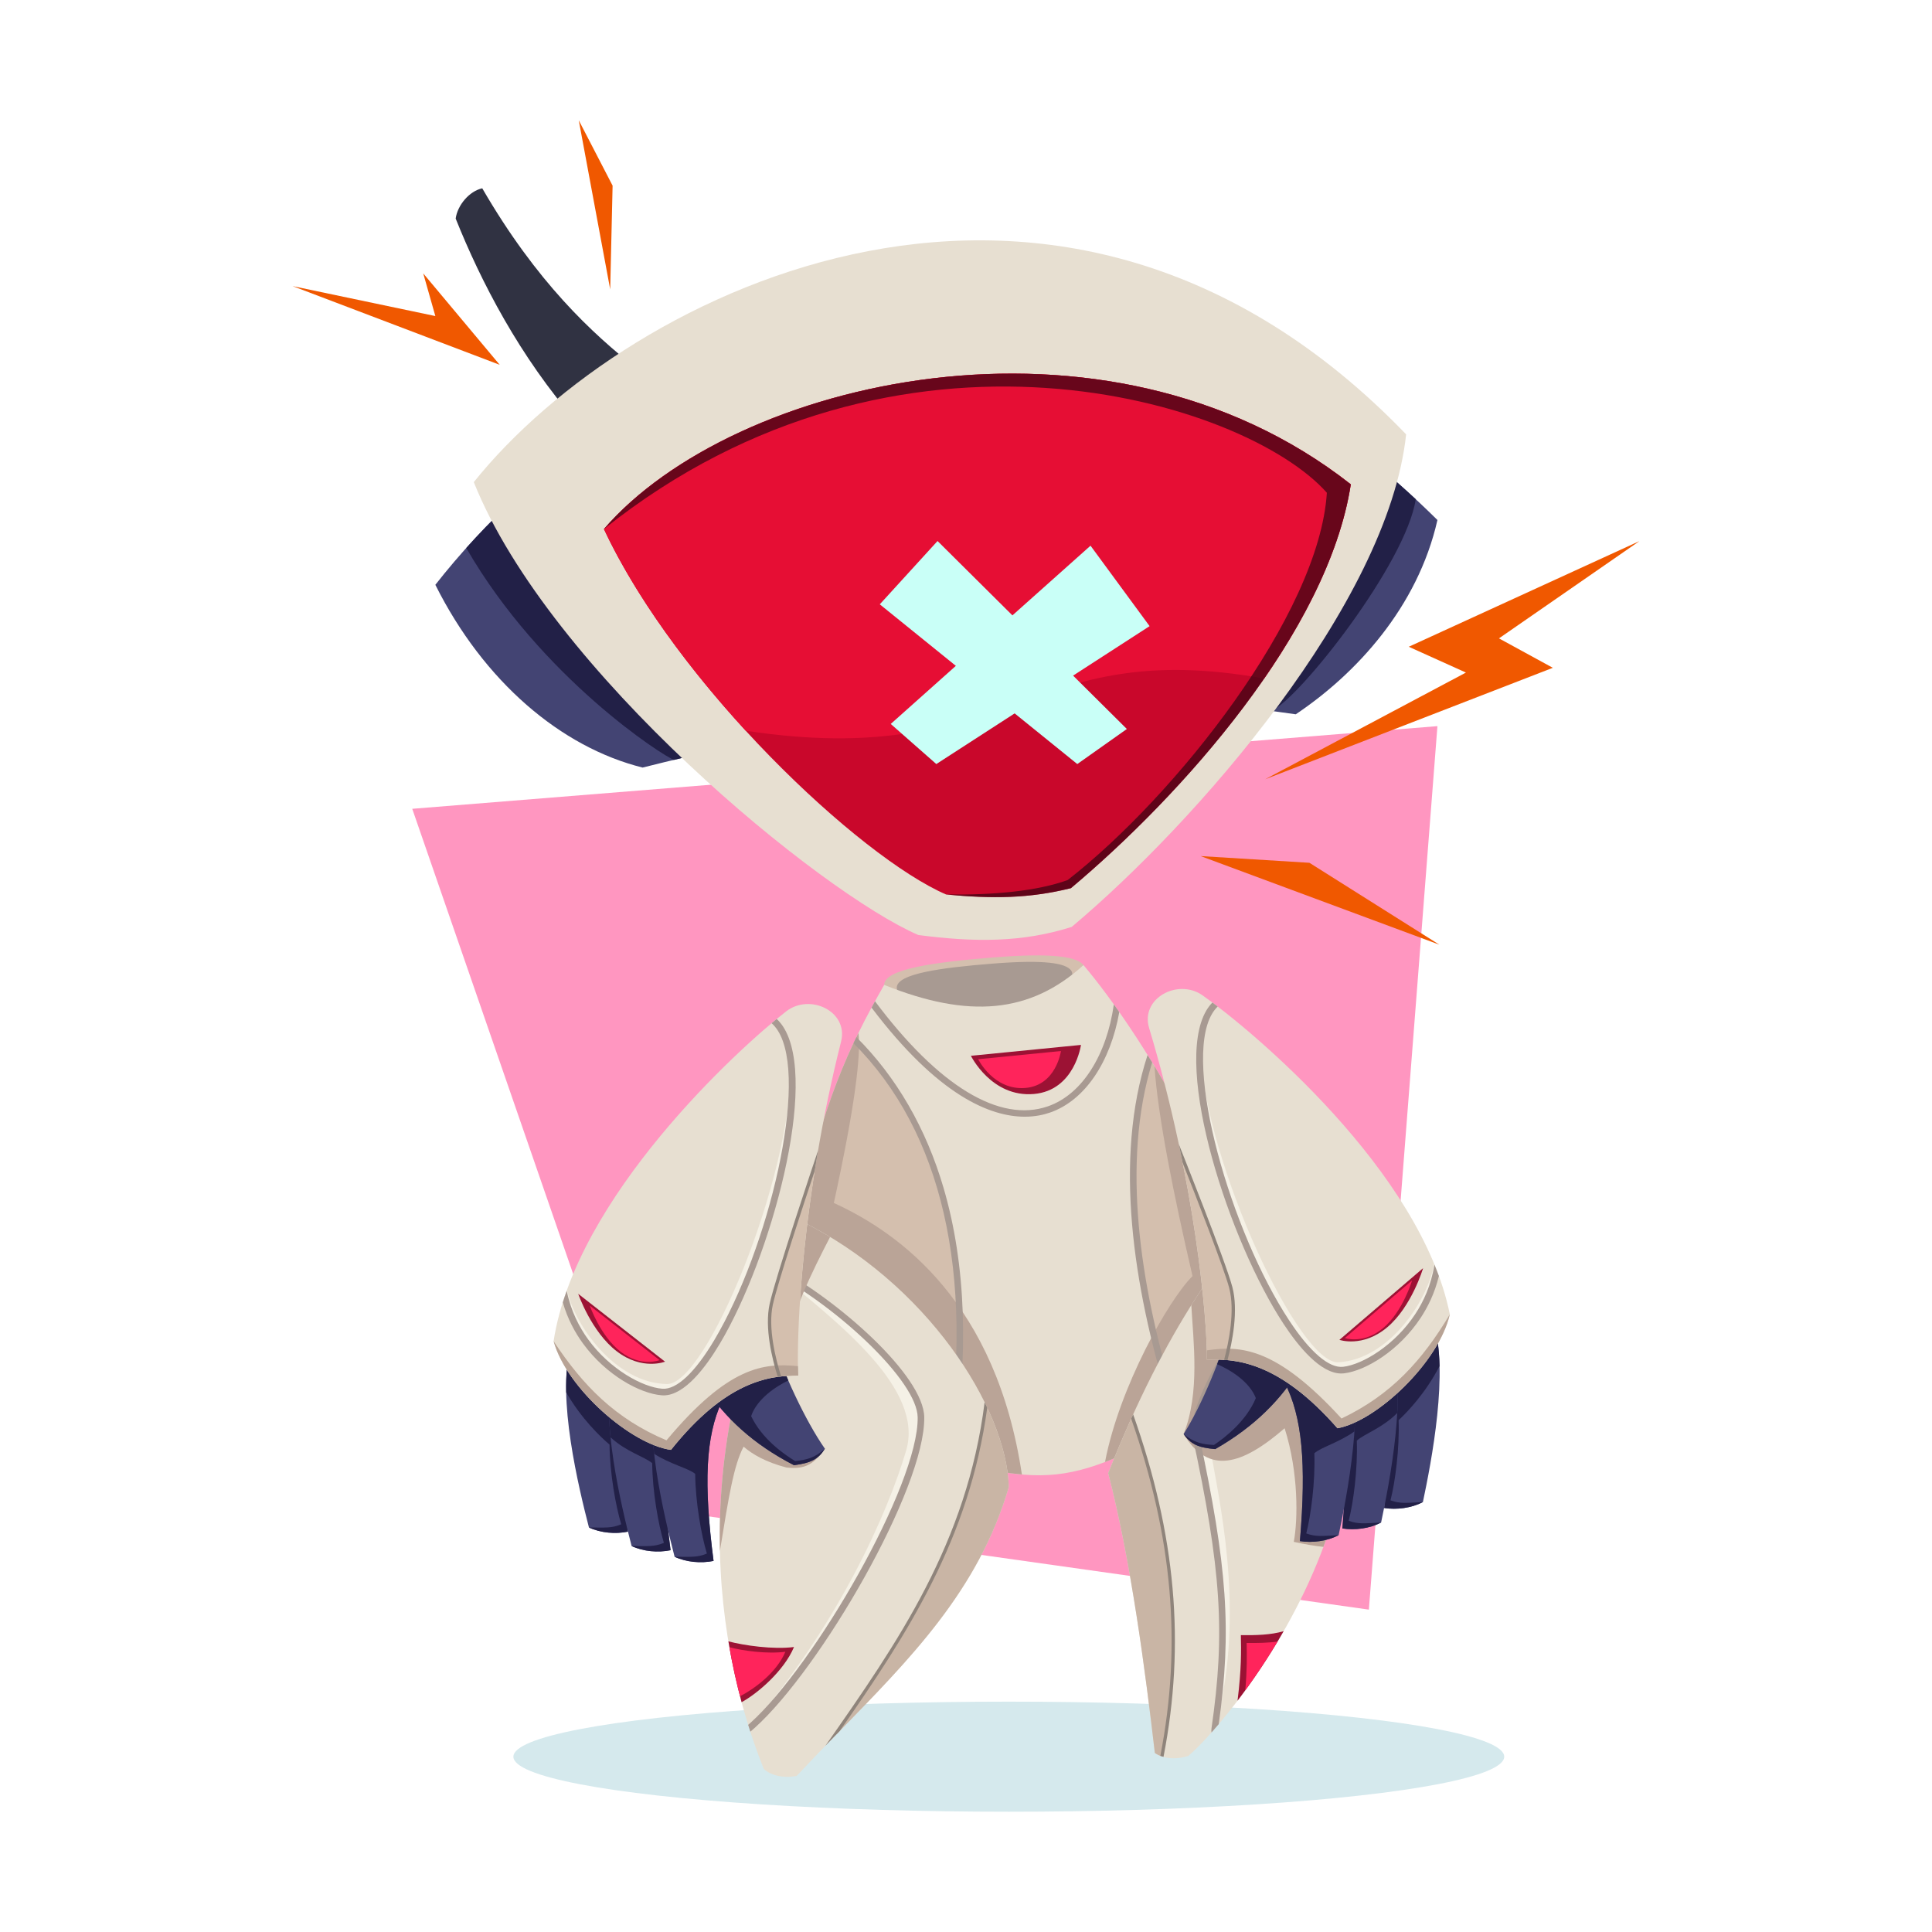 <svg id="character" height="512" viewBox="0 0 512 512" width="512" xmlns="http://www.w3.org/2000/svg"><g><path d="m362.765 426.569-189.347-26.735-64.17-185.492 271.686-21.909z" fill="#ff96c0"/><ellipse cx="267.344" cy="465.542" fill="#d5e9ed" rx="131.289" ry="14.586"/><g><g><path d="m287.134 255.765c2.57 3.372-7.965 13.303-23.698 13.303s-29.123-3.825-29.123-8.064 13.44-6.038 29.123-7.288c15.902-1.267 22.05-.113 23.698 2.049z" fill="#d4bfae"/><path d="m283.838 257.155c2.247 2.948-6.963 11.631-20.719 11.631s-25.462-3.344-25.462-7.051 11.75-5.279 25.462-6.372c13.903-1.107 19.278-.098 20.719 1.792z" fill="#a89a92"/></g><g><path d="m287.134 255.765c-14.114 12.805-30.412 14.26-52.821 5.238-8.731 15.425-21.245 38.125-27.066 91.674 17.274 17.289 36.736 28.176 51.512 36.087 15.279 3.42 23.791 2.983 36.451-2.255 11.838-9.935 25.974-29.903 32.231-48.383 0-23.428-25.465-64.899-40.307-82.361z" fill="#e7dfd1"/><path d="m207.247 352.677c14.682 14.694 30.934 24.754 44.556 32.303 7.793-42.78-1.107-85.014-25.236-109.31-7.292 15.381-15.081 38.009-19.32 77.007z" fill="#d4bfae"/><path d="m220.977 318.798c5.526-25.308 7.236-39.203 6.522-45.063-7.552 15.408-15.832 38.276-20.252 78.942 17.274 17.289 36.736 28.176 51.512 36.087 4.517 1.011 8.435 1.676 12.051 1.988-6.767-45.239-32.086-63.863-49.833-71.954z" fill="#baa497"/><path d="m304.774 280.631c-.001 0-.001-.001-.002-.001-9.477 32.759-2.367 57.203 5.237 89.545.053-.022.108-.051.161-.074 7.11-9.589 13.57-21.042 17.271-31.975 0-15.36-10.946-38.475-22.667-57.495z" fill="#d4bfae"/><path d="m226.955 274.857c-.256.533-.513 1.07-.77 1.621 23.45 23.413 32.091 60.909 24.795 108.044.546.304 1.093.609 1.631.906 4.199-26.649 3.365-50.327-2.53-70.518-4.64-15.898-12.531-29.507-23.126-40.053z" fill="#a89a92"/><path d="m295.182 266.181c-1.902 13.391-8.382 23.834-17.442 26.995-12.857 4.488-29.045-5.385-45.857-27.834-.304.552-.611 1.112-.92 1.685 17.714 23.439 31.552 28.911 40.599 28.911 2.679 0 4.938-.479 6.754-1.114 9.253-3.228 15.983-13.439 18.304-26.616-.484-.689-.962-1.363-1.438-2.027z" fill="#a89a92"/><path d="m305.949 282.564c.919 13.446 5.106 34.156 10.08 55.615-6.301 6.213-19.389 29.372-23.187 49.271.775-.295 1.563-.607 2.368-.941 11.838-9.935 25.974-29.903 32.231-48.383 0-14.845-10.225-36.928-21.492-55.562z" fill="#baa497"/><path d="m310.828 369.201c-8.666-28.777-13.653-61.09-5.491-87.643-.405-.663-.81-1.32-1.217-1.973-9.042 27.599-3.727 61.474 5.412 91.364.435-.576.867-1.159 1.296-1.748z" fill="#a89a92"/></g><g><path d="m168.994 97.865c-1.091 7.312-5.893 15.132-16.079 14.042-15.213-17.395-25.5-37.34-32.158-53.986.491-3.547 3.601-7.257 7.044-8.019 14.409 24.851 29.079 38.469 41.193 47.963z" fill="#303242"/><path d="m343.392 189.295c-50.202-7.396-110.445-1.721-173.088 14.117-21.609-5.361-42.126-22.823-54.931-48.433 51.803-66.063 163.703-117.866 265.562-17.171-5.239 23.164-21.61 40.817-37.543 51.487z" fill="#434473"/><path d="m336.908 188.42c-46.607-5.739-101.312-.684-158.3 12.95-2.63-.844-35.152-21.653-55.048-56.148 53.666-59.884 156.43-101.42 251.626-12.924-2.546 16.97-30.921 52.985-38.278 56.122z" fill="#222047"/><path d="m284.022 245.634c-13.096 4.171-25.753 4.099-40.659 2.155-25.61-11.059-97.725-69.818-117.805-120.021 41.035-51.221 155.408-107.826 247.082-12.66-4.802 44.964-56.023 103.17-88.618 130.526z" fill="#e7dfd1"/><path d="m283.804 235.376c-11.072 2.742-20.741 2.837-33.071 1.675-22.895-9.887-71.262-55.369-90.688-96.841 34.05-39.507 132.708-63.08 197.931-11.856-6.092 39.313-45.033 82.565-74.172 107.022z" fill="#c9072b"/><path d="m197.625 193.651c-15.029-16.368-29.077-35.289-37.58-53.442 34.05-39.507 132.708-63.08 197.931-11.856-2.639 17.032-11.444 34.804-22.947 51.466-63.376-11.436-66.868 24.519-137.404 13.832z" fill="#e60e34"/><path d="m283.804 235.376c-11.072 2.742-20.741 2.837-33.071 1.675 12.61.162 24.015-.875 32.2-3.822 28.557-22.227 66.627-70.301 68.701-102.642-21.54-24.356-113.246-52.931-191.589 9.623 34.05-39.507 132.708-63.08 197.931-11.856-6.092 39.313-45.033 82.565-74.172 107.022z" fill="#330312" opacity=".7"/><path d="m304.657 165.932-15.657-21.32-20.698 18.469-19.845-19.707-15.306 16.78 20.16 16.304-17.257 15.397 12.077 10.629 20.761-13.425 16.599 13.425 13.134-9.291-14.247-14.148z" fill="#c9fff7"/></g><g><path d="m202.408 468.801c1.925 1.715 5.126 2.519 8.726 1.837 23.036-24.744 46.705-44.084 56.21-76.572-.612-20.961-21.803-54.241-55.49-70.702-36.2 70.149-16.379 127.957-9.446 145.437z" fill="#e7dfd1"/><path d="m196.532 451.1c4.225-2.298 11.25-8.312 13.887-14.624-5.507.713-13.331-.419-17.388-1.503.994 5.979 2.221 11.378 3.501 16.127z" fill="#9c1234"/><path d="m193.297 436.531c.831 4.723 1.801 9.067 2.819 12.996 3.74-1.926 9.697-6.253 12.011-11.79-4.865.63-11.307-.268-14.83-1.206z" fill="#ff245b"/><path d="m198.558 458.012c27.339-29.367 36.295-51.721 43.728-71.794 8.63-20.49-19.59-39.452-36.714-49.532-.028.065-.053.129-.081.193 17.266 14.116 39.418 31.298 34.652 47.516-4.862 16.546-17.981 46.192-41.585 73.617z" fill="#f5f1e6"/><path d="m221.6 459.696c19.419-19.965 37.68-38.066 45.744-65.63-.186-6.367-2.281-13.872-6.038-21.696-3.904 36.885-29.532 72.141-39.706 87.326z" fill="#c9b5a5"/><path d="m218.717 462.669c1.274-1.318 2.545-2.627 3.811-3.927 17.943-25.718 34.385-50.905 39.1-85.688-.228-.485-.45-.97-.691-1.457-4.701 37.288-22.939 63.543-42.22 91.072z" fill="#8f847b"/><path d="m205.905 335.915c-.233.537-.458 1.073-.685 1.608 16.822 8.965 37.846 28.472 37.974 38.096.235 17.955-27.318 65.691-44.386 81.018-.183.165-.358.315-.534.468.191.615.382 1.219.571 1.804.369-.309.742-.627 1.128-.974 17.557-15.766 45.212-63.511 44.965-82.34-.146-11.067-22.855-31.049-39.033-39.68z" fill="#a89a92"/><path d="m218.608 383.929c-19.881-13.193-8.421-37.173 1.375-56.119-2.623-1.584-5.328-3.078-8.128-4.446-16.979 32.901-21.633 63.088-21.074 87.672 2.282-14.01 3.632-22.677 6.281-27.654 2.384 2.056 5.856 4.088 11.355 5.527 4.923.548 7.256-.835 10.191-4.98z" fill="#baa497"/></g><g><path d="m314.927 465.33c11.838-9.935 74.358-84.543 22.846-146.533-12.607 10.992-28.856 33.162-44.091 71.593 6.112 23.574 9.895 52.967 12.362 74.165 2.117 1.471 5.391 1.885 8.883.775z" fill="#e7dfd1"/><path d="m306.044 464.555c.549.381 1.179.688 1.867.919 7.078-35.067 1.186-63.949-7.869-90.083-2.131 4.702-4.255 9.689-6.36 14.998 6.112 23.575 9.895 52.968 12.362 74.166z" fill="#c9b5a5"/><path d="m340.176 432.283c-3.462 1.013-7.363 1.085-11.335 1.051.095 4.143.158 9.058-.881 17.375 3.915-5.142 8.172-11.372 12.216-18.426z" fill="#9c1234"/><path d="m338.572 435.025c-2.612.377-5.39.406-8.203.382.075 3.271.13 7.026-.361 12.552 2.798-3.837 5.714-8.174 8.564-12.934z" fill="#ff245b"/><path d="m321.925 458.143c7.944-28.028 1.989-56.59-.605-71.026-1.022-5.692-2.051-9.918.219-15.643 6.166-15.558 21.045-34.698 25.734-38.939-.333-.591-.664-1.183-1.015-1.773-10.46 8.773-23.046 29.798-28.161 41.629-1.761 4.075-2.015 8.25.582 16.608 8.029 30.97 5.03 52.29 3.246 69.144z" fill="#f5f1e6"/><path d="m321.067 337.861c-1.762 2.482-3.55 5.156-5.354 8.022.525 9.695 2.34 23.108-2.039 34.153 6.583 10.928 15.46 8.262 26.764-1.536 3.757 11.817 3.512 24.379 2.429 30.107 2.943.654 5.541 1.085 7.854 1.335 3.138-8.457 5.507-17.492 6.542-26.84-9.508-14.578-25.132-32.187-36.196-45.241z" fill="#baa497"/><path d="m307.504 465.314c.268.107.547.199.835.279 5.845-30.001 3.24-58.924-8.04-90.766-.174.381-.347.761-.521 1.146 10.955 31.31 13.458 59.805 7.726 89.341z" fill="#8f847b"/><path d="m317.672 379.92c-1.567-7.273 13.785-33.297 29.018-48.403-.298-.513-.599-1.026-.911-1.538-15.797 15.469-31.541 42.293-29.813 50.309 7.678 35.628 8.773 52.337 5.096 77.731-.06.417-.049.778-.003 1.11.616-.693 1.257-1.431 1.921-2.213 3.476-24.884 2.284-41.764-5.308-76.996z" fill="#a89a92"/></g><g><path d="m168.557 363.737c-4.534-4.19-12.09-6.813-17.322-6.561-3.743 13.048 2.154 37.192 4.842 47.624 3.129 1.454 7.005 1.775 10.324 1.105-2.665-20.559-2.097-32.969 2.156-42.168z" fill="#434473"/><path d="m156.077 404.8c3.129 1.454 7.005 1.775 10.324 1.105-2.665-20.559-2.097-32.969 2.156-42.168-4.534-4.19-12.09-6.813-17.322-6.561-.96 3.347-1.283 7.426-1.191 11.814 4.033 7.004 9.05 11.764 11.487 13.842.075 7.586 1.644 16.307 3.1 21.12-2.571 1.07-4.111.853-8.554.848z" fill="#222047"/><path d="m179.865 368.656c-4.534-4.19-12.09-6.813-17.322-6.561-3.742 13.048 2.155 37.191 4.842 47.624 3.129 1.454 7.005 1.775 10.324 1.105-2.665-20.559-2.097-32.969 2.156-42.168z" fill="#434473"/><path d="m167.385 409.719c3.129 1.454 7.005 1.775 10.324 1.105-2.665-20.559-2.097-32.969 2.156-42.168-4.534-4.19-12.09-6.813-17.322-6.561-1.456 5.078-1.449 11.837-.743 18.813 4.145 3.836 9.051 5.149 11.038 6.843.075 7.586 1.644 16.307 3.1 21.12-2.569 1.07-4.109.852-8.553.848z" fill="#222047"/><path d="m191.256 371.495c-4.534-4.19-12.09-6.813-17.322-6.561-3.742 13.047 2.155 37.191 4.842 47.624 3.129 1.454 7.005 1.775 10.324 1.105-2.665-20.559-2.097-32.969 2.156-42.168z" fill="#434473"/><path d="m178.776 412.558c3.129 1.454 7.005 1.775 10.324 1.105-2.665-20.559-2.097-32.969 2.156-42.168-4.534-4.19-12.09-6.813-17.322-6.561-1.563 5.449-1.442 12.833-.578 20.346 4.32 2.784 9.117 3.812 10.875 5.31.075 7.586 1.644 16.307 3.1 21.12-2.571 1.069-4.111.852-8.555.848z" fill="#222047"/><path d="m186.931 367.848c5.303 7.876 12.513 14.803 23.492 20.448 4.407-.58 6.408-1.553 8.185-4.367-5.183-7.413-11.038-20.097-14.031-29.321-5.416 1.768-16.122 7.805-17.646 13.24z" fill="#434473"/><path d="m199.065 375.286c.851-2.632 3.606-6.365 9.838-9.447-1.714-3.923-3.217-7.815-4.326-11.231-5.416 1.768-16.122 7.805-17.646 13.24 5.303 7.876 12.513 14.803 23.492 20.448 4.407-.58 6.408-1.553 8.185-4.367-2.587 2.366-4.804 2.974-7.898 3.255-2.939-1.765-8.82-5.903-11.645-11.898z" fill="#222047"/><path d="m208.337 268.028c-12.59 9.749-55.749 49.167-61.63 87.4 3.523 12.65 20.695 27.412 31.106 28.804 14.29-17.878 25.564-19.732 33.724-19.688-.518-10.756.867-46.842 11.359-88.528 2.005-7.968-8.239-12.881-14.559-7.988z" fill="#e7dfd1"/><path d="m206.559 364.821c1.771-.224 3.431-.285 4.978-.277-.382-7.942.277-29.699 4.869-57.316-2.717 8.013-9.652 30.09-12.018 38.42-1.076 5.42.291 12.731 2.171 19.173z" fill="#d4bfae"/><path d="m194.512 347.176c6.283-12.308 16.284-40.214 15.182-65.033-.141 30.779-22.578 84.757-32.894 84.638-13.808-.16-24.735-15.94-26.522-24.965-.22.607-.428 1.215-.632 1.823 2.93 10.354 11.432 23.565 27.284 25.161 8.51-3.364 14.694-15.244 17.582-21.624z" fill="#f5f1e6"/><path d="m177.813 384.232c14.29-17.878 25.564-19.732 33.724-19.688-.035-.719-.06-1.558-.075-2.497-9.02-.892-18.385-.028-34.837 19.656-13.494-5.687-22.111-14.45-29.918-26.275 3.523 12.65 20.695 27.412 31.106 28.804z" fill="#b8a395"/><path d="m163.457 358.118c6.752 5.166 12.784 2.735 12.784 2.735l-23.009-17.976s3.473 10.075 10.225 15.241z" fill="#9c1234"/><path d="m164.513 358.251c5.427 4.153 10.277 2.199 10.277 2.199l-18.496-14.451s2.792 8.099 8.219 12.252z" fill="#ff245b"/><path d="m203.961 345.555c-1.382 6.311.654 14.561 2.152 19.328.301-.042.598-.08.893-.113-1.467-4.674-3.53-12.917-2.192-19.028 1.247-5.694 8.247-26.907 11.097-35.463.282-1.782.582-3.591.898-5.424l-.515 1.53c-.108.317-10.758 31.976-12.333 39.17z" fill="#8f847b"/><path d="m190.814 356c13.432-22.577 26.277-69.141 16.747-83.891-.518-.8-1.098-1.485-1.728-2.074-.429.353-.883.733-1.35 1.126.59.522 1.128 1.15 1.611 1.896 8.433 13.05-2.48 58.013-16.781 82.05-5.129 8.62-9.999 13.207-13.785 12.924-5.21-.398-13.867-5.108-19.646-13.052-2.284-3.14-4.599-7.461-5.69-12.917-.368 1.027-.721 2.054-1.045 3.084 1.286 4.463 3.314 8.099 5.324 10.861 6.153 8.458 15.184 13.328 20.925 13.766.156.012.312.018.468.018 5.561 0 11.176-7.445 14.95-13.791z" fill="#a89a92"/></g><path d="m286.468 276.913s-1.64 12.053-12.462 13.004c-11.238.988-16.706-10.12-16.706-10.12z" fill="#9c1234"/><path d="m281.165 278.531s-1.234 9.066-9.374 9.782c-8.453.743-12.566-7.612-12.566-7.612z" fill="#ff245b"/><g><path d="m362.764 357.608c4.664 8.998 5.79 21.37 4.055 42.028 3.346.519 7.203.023 10.264-1.57 2.214-10.543 7.017-34.928 2.69-47.793-5.238-.016-12.669 2.945-17.009 7.335z" fill="#434473"/><path d="m368.499 397.604c1.238-4.874 2.412-13.656 2.145-21.238 2.341-2.186 7.138-7.167 10.851-14.345-.106-4.388-.613-8.448-1.722-11.748-5.238-.016-12.669 2.945-17.009 7.335 4.664 8.998 5.79 21.37 4.055 42.028 3.346.519 7.203.023 10.264-1.57-4.439.205-5.968.491-8.584-.462z" fill="#222047"/><path d="m351.689 363.031c4.664 8.998 5.79 21.37 4.055 42.028 3.345.519 7.202.023 10.263-1.57 2.215-10.543 7.018-34.928 2.691-47.793-5.238-.016-12.669 2.945-17.009 7.335z" fill="#434473"/><path d="m357.423 403.027c1.238-4.874 2.412-13.656 2.145-21.238 1.91-1.783 6.753-3.315 10.721-7.335.391-7 .093-13.752-1.591-18.758-5.238-.016-12.669 2.945-17.009 7.335 4.664 8.998 5.79 21.37 4.055 42.028 3.345.519 7.202.023 10.263-1.57-4.438.205-5.967.492-8.584-.462z" fill="#222047"/><path d="m340.438 366.381c4.664 8.998 5.79 21.37 4.055 42.028 3.345.519 7.202.023 10.263-1.57 2.215-10.543 7.018-34.928 2.691-47.793-5.238-.016-12.669 2.945-17.009 7.335z" fill="#434473"/><path d="m346.172 406.377c1.238-4.874 2.412-13.656 2.145-21.238 1.688-1.576 6.435-2.819 10.625-5.794.524-7.544.312-14.926-1.495-20.299-5.238-.016-12.669 2.945-17.009 7.335 4.664 8.998 5.79 21.37 4.055 42.028 3.345.519 7.202.023 10.263-1.57-4.439.205-5.967.491-8.584-.462z" fill="#222047"/><path d="m344.595 362.543c-1.767-5.36-12.735-10.909-18.225-12.431-2.574 9.348-7.852 22.283-12.696 29.923 1.902 2.731 3.945 3.613 8.374 3.994 10.714-6.134 17.604-13.379 22.547-21.486z" fill="#434473"/><path d="m322.048 384.029c10.714-6.134 17.604-13.379 22.547-21.486-1.767-5.36-12.735-10.909-18.225-12.431-.953 3.463-2.279 7.418-3.815 11.414 6.364 2.797 9.285 6.402 10.253 8.993-2.552 6.117-8.24 10.515-11.097 12.411-3.103-.141-5.345-.649-8.037-2.895 1.902 2.731 3.945 3.613 8.374 3.994z" fill="#222047"/><path d="m384.218 348.322c-7.598-37.93-52.49-75.362-65.508-84.533-6.534-4.604-16.547.767-14.184 8.636 12.36 41.171 15.371 77.158 15.338 87.926 8.15-.412 19.497.932 34.578 18.148 10.337-1.86 26.827-17.381 29.776-30.177z" fill="#e7dfd1"/><path d="m326.155 341.152c-2.762-8.284-10.339-28.304-13.282-35.681 5.465 26.365 7.015 47.139 6.991 54.88 1.545-.078 3.207-.092 4.986.052 1.588-6.521 2.624-13.886 1.305-19.251z" fill="#d4bfae"/><path d="m380.038 334.885c-1.38 9.096-11.583 25.352-25.37 26.134-10.3.584-35.147-52.327-36.675-83.069.017 24.844 11.265 52.271 18.097 64.283 3.172 6.244 9.885 17.833 18.539 20.81 15.763-2.311 23.661-15.892 26.122-26.367-.232-.598-.467-1.195-.713-1.791z" fill="#f5f1e6"/><path d="m355.514 375.92c-17.322-18.922-26.717-19.363-35.687-18.065.027.938.039 1.777.037 2.496 8.15-.412 19.497.932 34.578 18.148 10.337-1.86 26.827-17.381 29.776-30.177-7.267 12.165-15.48 21.307-28.704 27.598z" fill="#b8a395"/><path d="m354.958 355.073s6.136 2.156 12.648-3.309c6.513-5.465 9.528-15.687 9.528-15.687z" fill="#9c1234"/><path d="m356.389 354.604s4.932 1.733 10.167-2.66 7.659-12.61 7.659-12.61z" fill="#ff245b"/><path d="m325.301 360.445c1.281-4.829 2.943-13.163 1.277-19.405-1.899-7.118-13.933-37.202-14.054-37.505l-.13-.324c.355 1.664.695 3.307 1.02 4.927 3.406 8.611 10.868 27.68 12.32 33.126 1.612 6.044-.078 14.372-1.332 19.107.296.021.596.045.899.074z" fill="#8f847b"/><path d="m381.317 338.161c-.37-1.015-.77-2.026-1.184-3.036-.843 5.5-2.962 9.923-5.102 13.163-5.415 8.196-13.85 13.292-19.038 13.924-3.746.464-8.843-3.91-14.354-12.291-15.369-23.367-28.297-67.793-20.462-81.209.449-.768.958-1.419 1.525-1.967-.484-.372-.955-.73-1.4-1.064-.604.617-1.153 1.328-1.634 2.151-8.856 15.163 6.075 61.101 20.511 83.049 3.988 6.065 9.8 13.11 15.274 13.11.25 0 .501-.015.751-.045 5.716-.697 14.518-5.968 20.283-14.695 1.884-2.85 3.746-6.573 4.83-11.09z" fill="#a89a92"/></g><g fill="#f05800"><path d="m347.01 228.648 34.432 21.702-63.253-23.477z"/><path d="m162.345 49.198-.636 27.492-8.333-44.817z"/><path d="m115.372 83.76-37.839-7.939 54.898 20.86-20.269-24.226z"/><path d="m411.516 176.975-14.275-7.799 37.226-25.777-61.131 27.999 15.15 6.837-53.19 28.269z"/></g></g></g></svg>